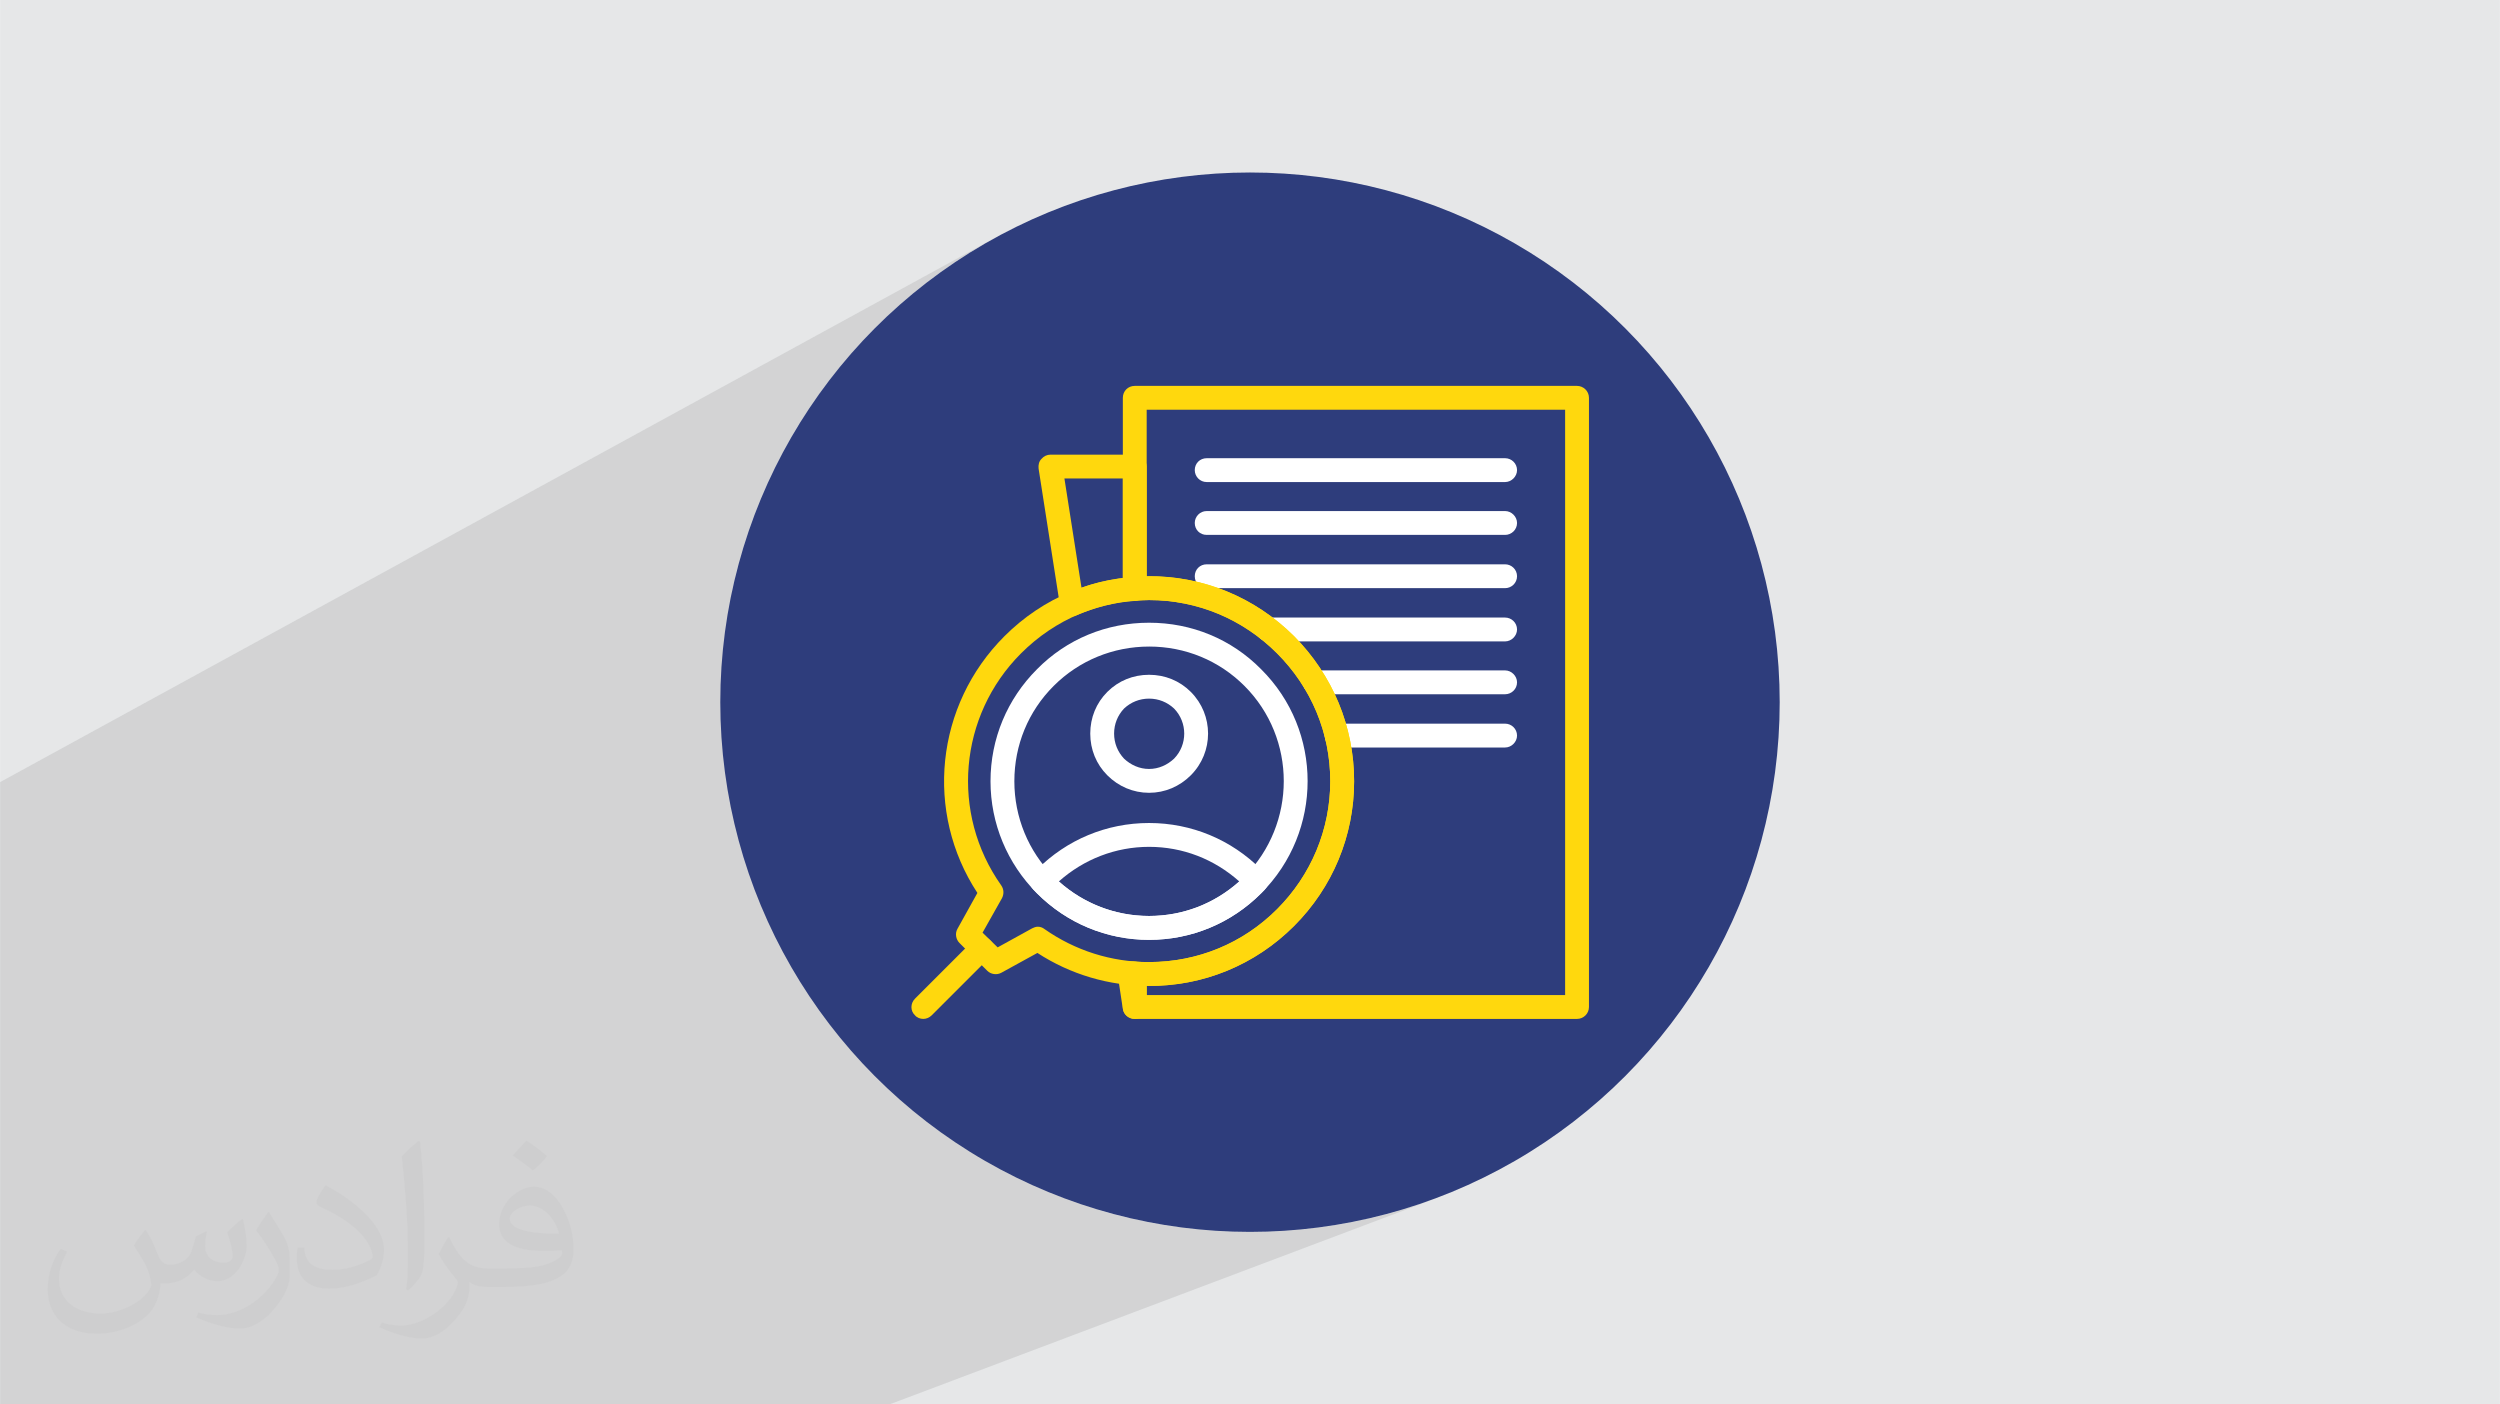 <?xml version="1.0" encoding="UTF-8"?>
<!DOCTYPE svg PUBLIC "-//W3C//DTD SVG 1.0//EN" "http://www.w3.org/TR/2001/REC-SVG-20010904/DTD/svg10.dtd">
<!-- Creator: CorelDRAW -->
<svg xmlns="http://www.w3.org/2000/svg" xml:space="preserve" width="3.708in" height="2.083in" version="1.0" style="shape-rendering:geometricPrecision; text-rendering:geometricPrecision; image-rendering:optimizeQuality; fill-rule:evenodd; clip-rule:evenodd"
viewBox="0 0 3702.73 2080.18"
 xmlns:xlink="http://www.w3.org/1999/xlink"
 xmlns:xodm="http://www.corel.com/coreldraw/odm/2003">
 <defs>
  <style type="text/css">
   <![CDATA[
    .fil3 {fill:#2E3D7C}
    .fil5 {fill:#FFD80D}
    .fil4 {fill:white}
    .fil2 {fill:#373435;fill-opacity:0.031}
    .fil1 {fill:#2B2A29;fill-opacity:0.102}
    .fil0 {fill:#E6E7E8}
   ]]>
  </style>
 </defs>
 <g id="Layer_x0020_1">
  <polygon class="fil0" points="-0,0 3702.73,0 3702.73,2080.18 -0,2080.18 "/>
  <polygon class="fil1" points="865.59,2080.18 797.05,2080.18 325.54,2080.18 301.58,2080.18 294.5,2080.18 294.47,2080.18 265.66,2080.18 245.86,2080.18 238.31,2080.18 217.71,2080.18 213.41,2080.18 201.75,2080.18 170.79,2080.18 152.67,2080.18 147.94,2080.18 146.71,2080.18 145.02,2080.18 140.22,2080.18 111.19,2080.18 105.41,2080.18 72.69,2080.18 72.26,2080.18 59.38,2080.18 54.71,2080.18 51.94,2080.18 43.87,2080.18 37.66,2080.18 16.12,2080.18 16.11,2080.18 4.32,2080.18 -0,2080.18 -0,2061.07 -0,2056.17 -0,2053.23 -0,2049.48 -0,2048.36 -0,2042.12 -0,2040.04 -0,2029.56 -0,2026.31 -0,2004.56 -0,2002.47 -0,1995.73 -0,1995.72 -0,1993.69 -0,1982.15 -0,1977.25 -0,1963.9 -0,1963.2 -0,1962.45 -0,1951.97 -0,1946.72 -0,1939.37 -0,1919.84 -0,1915.66 -0,1888.79 -0,1888.13 -0,1886.78 -0,1876.75 -0,1856.84 -0,1853.95 -0,1852.19 -0,1844.68 -0,1835.52 -0,1826.96 -0,1824.46 -0,1813.65 -0,1799.79 -0,1798.16 -0,1796.67 -0,1791.93 -0,1757.71 -0,1750.55 -0,1747.04 -0,1735.74 -0,1714.14 -0,1701.69 -0,1698.07 -0,1697.42 -0,1696.41 -0,1692.77 -0,1687.93 -0,1683.18 -0,1678.54 -0,1677.12 -0,1665.29 -0,1652.16 -0,1650.07 -0,1633.11 -0,1631.47 -0,1602.23 -0,1568.64 -0,1566.88 -0,1542.13 -0,1520.07 -0,1505.63 -0,1472.2 -0,1467.09 -0,1465.31 -0,1435.31 -0,1433.45 -0,1158.45 1477.38,350.19 1444.52,369.09 1412.69,389.49 1381.93,411.37 1352.29,434.66 1323.82,459.32 1296.57,485.3 1270.59,512.55 1245.93,541.02 1222.64,570.66 1200.76,601.42 1180.36,633.25 1161.47,666.11 1144.14,699.94 1128.43,734.69 1114.38,770.32 1102.04,806.77 1091.47,844.01 1084.07,876.08 1673.69,572.92 1677.04,571.92 1680.67,571.57 2335.77,571.57 2339.23,571.92 2342.5,572.92 2345.5,574.52 2348.13,576.65 2350.32,579.25 2351.99,582.25 2353.06,585.6 2353.43,589.23 2353.43,1491.54 2353.06,1495.17 2351.99,1498.52 2350.32,1501.53 2348.13,1504.12 2345.5,1506.25 2342.5,1507.85 1624.3,1791.19 1655.28,1799.98 1693.24,1808.74 1731.88,1815.64 1771.14,1820.63 1810.99,1823.66 1851.36,1824.68 1891.74,1823.66 1931.58,1820.63 1970.85,1815.64 2009.49,1808.74 2047.44,1799.98 2084.68,1789.41 2121.13,1777.07 1317.42,2080.18 891.77,2080.18 "/>
  <path class="fil2" d="M215.96 1821.93c7.07,10.71 11.65,21.01 16.13,32.45 3.33,6.66 5.09,18.93 20.7,18.93 4.57,0 11.13,-1.35 16.95,-4.57 6.55,-3.44 11.54,-8.64 14.15,-16.53l6.24 -21.01 15.19 -7.49 1.04 1.04c-2.08,7.91 -2.59,15.5 -2.59,21.43 0,17.57 15.19,24.23 27.25,24.23 7.07,0 13.42,-3.44 13.42,-9.89 0,-8.32 -3.53,-22.47 -8.12,-35.16 7.07,-7.07 14.15,-14.15 22.26,-19.87l1.25 0.63c3.53,14.98 5.51,29.75 5.51,39.63 0,9.67 -4.27,20.39 -7.8,27.36 -7.28,13.73 -20.18,24.65 -35.78,24.65 -11.85,0 -25.06,-5.93 -34.12,-16.95l-0.52 0c-8.53,10.61 -21.74,20.18 -42.86,20.18l-6.55 0c-1.04,13.94 -4.05,23.81 -8.64,32.66 -12.58,24.54 -49.92,41.92 -85.08,41.92 -48.89,0 -73.43,-28.19 -73.43,-65.73 0,-23.19 7.59,-44.72 19.24,-60.01l9.56 3.95c-7.28,13.94 -12.17,27.04 -12.17,39.94 0,35.16 28.61,51.9 61.58,51.9 30.58,0 68.44,-19.45 75.31,-42.02 -2.59,-24.65 -11.85,-36.19 -26,-58.66 4.27,-7.49 9.78,-14.98 16.64,-22.98l1.25 0 0 0 0 0 -0.01 -0.04zm563.83 -132.3c10.3,6.45 20.39,14.04 30.27,22.78 -5.51,7.8 -12.38,14.88 -20.91,21.12 -9.89,-8.01 -19.76,-14.88 -29.86,-22.16 6.86,-7.7 13.63,-15.08 20.49,-21.74l0 0 0 0 0 0 0 0 0 0 0.01 0zm5.3 96.11c-16.64,0 -30.27,10.92 -30.27,19.03 0,17.38 33.28,22.78 73.12,22.56 -4.99,-20.39 -22.47,-41.61 -42.86,-41.61l0 0.01zm-37.35 92.99c21.64,0 40.57,-0.63 55.02,-4.27 16.13,-4.05 29.75,-12.17 29.75,-17.78 0,-1.46 0,-3.22 -0.52,-4.68 -9.05,0.83 -19.45,0.83 -28.5,0.83 -29.33,0 -51.79,-6.66 -60.64,-23.09 -2.19,-4.57 -3.74,-9.67 -3.74,-15.5 0,-15.92 6.86,-31.41 18.93,-42.13 10.08,-8.84 21.22,-14.35 32.55,-14.35 20.49,0 36.81,16.44 48.26,42.34 6.24,14.15 10.5,30.47 10.5,51.07 0,13.73 -3.74,25.27 -12.27,33.8 -15.92,15.4 -45.24,21.22 -90.17,21.22l-20.39 0 0 0 -5.3 0c-11.13,0 -19.14,-1.98 -25.48,-6.86l-1.04 0c0.31,2.59 0.52,5.09 0.52,7.49 0,10.08 -3.33,22.98 -10.08,33.28 -19.97,29.64 -41.61,42.53 -60.33,42.53 -18.93,0 -42.13,-7.28 -63.03,-16.75l3.74 -7.28c6.76,2.81 16.13,4.68 29.02,4.68 33.8,0 78.21,-32.45 83.72,-64.17 -1.25,-2.59 -3.53,-6.03 -6.76,-9.67 -9.89,-11.75 -16.13,-21.53 -21.95,-31.82 4.99,-9.89 9.56,-17.78 13.83,-24.96l1.77 -0.21c14.46,29.44 27.56,46.28 56.78,46.28l4.57 0 0 0 21.22 0 0 0 0 0 0 0 0 0 0 0 0.04 0zm-146.45 31.1c2.5,-13.52 2.7,-28.7 2.7,-42.86l0 -21.01c0,-39.21 -4.99,-96.2 -9.05,-133.34 7.07,-7.59 16.95,-16.53 24.75,-22.56l2.29 0.63c5.3,46.7 6.55,100.79 6.55,150.81 0,13.11 -0.52,25.9 -1.77,35.26 -0.73,11.85 -7.59,20.8 -22.26,34.53l-3.22 -1.46zm-150.71 -61.89c0.73,18.41 9.78,32.87 41.4,32.87 19.66,0 36.3,-5.09 54.71,-13.83 3.33,-1.46 5.09,-3.44 5.09,-5.09 0,-11.54 -8.84,-26.83 -23.71,-40.77 -14.46,-13.11 -33.6,-24.65 -51.48,-32.35 -6.14,-2.59 -8.12,-5.3 -8.12,-7.91 0,-5.3 7.07,-16.44 12.9,-24.44l1.98 -0.21c20.49,10.71 43.38,26.63 60.33,44.3 15.4,16.33 24.96,32.87 24.96,50.86 0,13.31 -4.05,25.79 -10.61,37.44 -22.47,11.33 -46.39,19.97 -70.1,19.97 -28.81,0 -48.47,-13.52 -48.47,-45.24 0,-3.44 0,-8.73 1.25,-15.61l9.89 0 0 0 0 0 0 0 0 0 0 0 -0.01 0zm-52.11 -52.32l17.89 28.92c6.55,10.71 12.69,22.37 12.69,40.77l0 23.5c0,19.03 -12.17,39.42 -31.82,59.6 -15.4,13.63 -29.02,19.45 -41.61,19.45 -18.72,0 -40.15,-5.82 -64.9,-16.44l2.81 -7.28c7.8,2.08 16.84,3.84 27.98,3.84 35.58,-0.21 71.97,-26.21 88.61,-57.93 1.98,-3.64 2.7,-7.07 2.7,-9.47 0,-3.64 -1.98,-7.7 -3.53,-11.33 -9.05,-17.05 -19.14,-32.66 -30.27,-47.12 5.82,-9.16 11.65,-17.99 17.99,-26.73l1.46 0.21 0 0 0 0 0 0 0 0 0 0 -0.01 0z"/>
  <g id="_2674275658720">
   <circle class="fil3" cx="1851.36" cy="1040.09" r="784.59"/>
   <g id="Layer_x0020_1_0">
    <g>
     <path class="fil4" d="M1701.86 1392.07c-62.98,0 -121.84,-24.72 -165.98,-68.87 -1.77,-1.77 -3.53,-3.53 -5.3,-5.3 -6.47,-7.06 -6.47,-17.66 0,-24.13 1.77,-2.35 3.53,-4.12 5.3,-5.88 44.14,-44.15 103,-68.87 165.98,-68.87 62.98,0 121.84,24.72 165.98,68.87 1.77,1.77 3.53,3.53 5.3,5.88 6.47,6.47 6.47,17.07 0,24.13 -1.77,1.77 -3.53,3.53 -5.3,5.3 -44.14,44.15 -103,68.87 -165.98,68.87zm-133.61 -86.52c37.08,32.96 84.17,51.21 133.61,51.21 50.03,0 96.53,-18.25 133.61,-51.21 -37.08,-32.96 -83.58,-51.21 -133.61,-51.21 -49.44,0 -96.53,18.25 -133.61,51.21z"/>
     <path class="fil4" d="M2229.24 714.01l-442.03 0c-10.01,0 -17.66,-8.24 -17.66,-17.65 0,-10.01 7.65,-17.66 17.66,-17.66l442.03 0c9.41,0 17.66,7.65 17.66,17.66 0,9.41 -8.24,17.65 -17.66,17.65z"/>
     <path class="fil4" d="M2229.24 792.29l-442.03 0c-10.01,0 -17.66,-7.65 -17.66,-17.66 0,-9.41 7.65,-17.65 17.66,-17.65l442.03 0c9.41,0 17.66,8.24 17.66,17.65 0,10.01 -8.24,17.66 -17.66,17.66z"/>
     <path class="fil4" d="M2229.24 871.17l-442.03 0c-10.01,0 -17.66,-7.65 -17.66,-17.66 0,-10 7.65,-17.66 17.66,-17.66l442.03 0c9.41,0 17.66,7.65 17.66,17.66 0,10 -8.24,17.66 -17.66,17.66z"/>
     <path class="fil4" d="M2229.24 950.04l-351.39 0c-9.42,0 -17.66,-8.24 -17.66,-17.66 0,-10.01 8.24,-17.66 17.66,-17.66l351.39 0c9.41,0 17.66,7.65 17.66,17.66 0,9.41 -8.24,17.66 -17.66,17.66z"/>
     <path class="fil4" d="M2229.24 1028.32l-281.94 0c-9.42,0 -17.66,-7.65 -17.66,-17.65 0,-9.42 8.24,-17.66 17.66,-17.66l281.94 0c9.41,0 17.66,8.24 17.66,17.66 0,10 -8.24,17.65 -17.66,17.65z"/>
     <path class="fil4" d="M2229.24 1107.19l-249.56 0c-10.01,0 -17.66,-8.24 -17.66,-17.66 0,-10 7.65,-17.66 17.66,-17.66l249.56 0c9.41,0 17.66,7.65 17.66,17.66 0,9.42 -8.24,17.66 -17.66,17.66z"/>
     <path class="fil4" d="M1701.86 1174.29c-23.54,0 -45.32,-9.42 -61.8,-25.9 -16.48,-16.48 -25.31,-38.26 -25.31,-61.8 0,-23.55 8.83,-45.33 25.31,-61.8 16.48,-16.48 38.26,-25.31 61.8,-25.31 23.54,0 45.32,8.83 61.8,25.31 34.14,34.14 34.14,89.47 0,123.6 -16.48,16.48 -38.26,25.9 -61.8,25.9zm0 -139.5c-14.13,0 -27.08,5.3 -37.08,14.72 -9.42,10 -14.71,22.95 -14.71,37.08 0,14.12 5.3,27.07 14.71,37.08 10,9.42 22.95,15.3 37.08,15.3 14.12,0 27.07,-5.88 37.08,-15.3 20.01,-20.6 20.01,-53.56 0,-74.16 -10.01,-9.42 -22.96,-14.72 -37.08,-14.72z"/>
    </g>
    <path class="fil5" d="M1701.86 1460.34c-59.45,0 -116.54,-17.07 -165.4,-48.85l-53.56 29.43c-6.47,3.53 -15.3,2.35 -20.6,-2.94l-41.2 -41.2c-5.3,-5.3 -7.06,-14.12 -2.94,-21.19l29.43 -52.97c-78.28,-119.48 -62.39,-277.82 40.03,-380.23 57.09,-57.09 133.02,-88.88 214.25,-88.88 81.23,0 157.15,31.78 214.84,88.88 57.09,57.68 88.88,133.61 88.88,214.84 0,80.64 -31.78,157.15 -88.88,214.25 -57.68,57.68 -133.61,88.88 -214.84,88.88zm-164.81 -87.7c3.53,0 7.06,1.18 10,3.53 45.32,31.78 98.89,48.85 154.8,48.85 71.81,0 138.91,-27.66 189.53,-78.28 50.62,-50.62 78.87,-118.31 78.87,-189.53 0,-71.81 -28.25,-138.91 -78.87,-189.53 -50.62,-50.62 -117.72,-78.87 -189.53,-78.87 -71.81,0 -138.91,28.25 -189.53,78.87 -92.41,92.41 -104.77,237.2 -29.43,343.74 4.12,5.88 4.12,12.95 1.18,18.83l-28.84 51.21 22.36 21.78 51.21 -28.25c2.35,-1.18 5.3,-2.35 8.24,-2.35z"/>
    <path class="fil4" d="M1701.86 1392.07c-62.98,0 -121.84,-24.72 -165.98,-68.87 -44.15,-44.14 -68.87,-103.59 -68.87,-165.98 0,-62.98 24.72,-121.84 68.87,-165.98 44.14,-44.74 103,-68.87 165.98,-68.87 62.98,0 121.84,24.13 165.98,68.87 91.82,91.23 91.82,240.14 0,331.96 -44.14,44.15 -103,68.87 -165.98,68.87zm0 -434.38c-52.97,0 -103.59,20.6 -141.26,58.27 -37.67,37.67 -58.27,87.7 -58.27,141.26 0,52.97 20.6,103.59 58.27,141.26 37.67,37.67 88.29,58.27 141.26,58.27 53.56,0 103.59,-20.6 141.26,-58.27 77.69,-78.28 77.69,-204.83 0,-282.53 -37.67,-37.67 -87.7,-58.27 -141.26,-58.27z"/>
    <path class="fil5" d="M1367.54 1509.2c-4.71,0 -9.41,-1.77 -12.36,-5.3 -7.06,-6.47 -7.06,-17.66 0,-24.72l86.52 -86.52c7.06,-7.06 17.66,-7.06 24.72,0 7.06,6.47 7.06,17.66 0,24.72l-86.52 86.52c-3.53,3.53 -8.24,5.3 -12.36,5.3z"/>
    <path class="fil5" d="M2335.77 1509.2l-655.1 0c-10.01,0 -17.66,-7.65 -17.66,-17.66l0 -49.44c0,-5.3 1.77,-10.01 5.3,-12.95 3.53,-3.53 8.24,-5.3 13.54,-4.71 6.47,0.59 13.54,0.59 20.01,0.59 71.81,0 138.91,-27.66 189.53,-78.28 50.62,-50.62 78.87,-118.31 78.87,-189.53 0,-71.81 -28.25,-138.91 -78.87,-189.53 -50.62,-50.62 -117.72,-78.87 -189.53,-78.87 -6.47,0 -13.54,0.59 -20.01,1.18 -5.3,0 -10,-1.77 -13.54,-4.71 -3.53,-3.53 -5.3,-8.24 -5.3,-12.95l0 -283.11c0,-10 7.65,-17.66 17.66,-17.66l655.1 0c9.42,0 17.66,7.65 17.66,17.66l0 902.31c0,10 -8.24,17.66 -17.66,17.66zm-637.44 -35.32l619.79 0 0 -866.99 -619.79 0 0 246.62c82.4,-1.18 160.1,30.61 218.37,88.88 57.09,57.68 88.88,133.61 88.88,214.84 0,80.64 -31.78,157.15 -88.88,214.25 -58.27,58.27 -135.96,90.06 -218.37,88.88l0 13.54z"/>
    <path class="fil5" d="M1680.67 1509.2c-8.83,0 -16.48,-6.47 -17.66,-14.72l-7.65 -50.62c-1.18,-5.3 0.59,-10.59 4.71,-14.72 3.53,-4.12 8.83,-5.88 14.13,-5.3 2.94,0 5.3,0.59 7.65,0.59 8.83,0.59 16.48,8.24 16.48,17.66l0 49.44c0,9.41 -7.65,17.07 -16.48,17.66 -0.59,0 -1.18,0 -1.18,0zm-93 -596.24c-2.94,0 -5.89,-0.59 -8.83,-2.35 -4.71,-2.35 -7.65,-7.06 -8.83,-12.95l-31.79 -203.65c-0.59,-5.3 0.59,-10.59 4.12,-14.13 3.53,-4.12 8.24,-6.47 13.53,-6.47l124.78 0c9.41,0 17.66,8.24 17.66,17.66l0 181.28c0,8.83 -7.65,16.48 -16.48,17.66 -30.02,1.77 -59.45,9.42 -87.11,21.19 -2.35,1.18 -4.71,1.77 -7.06,1.77zm-11.18 -204.24l25.31 161.86c19.42,-7.06 40.03,-11.77 61.21,-14.12l0 -147.74 -86.52 0z"/>
   </g>
  </g>
 </g>
</svg>
